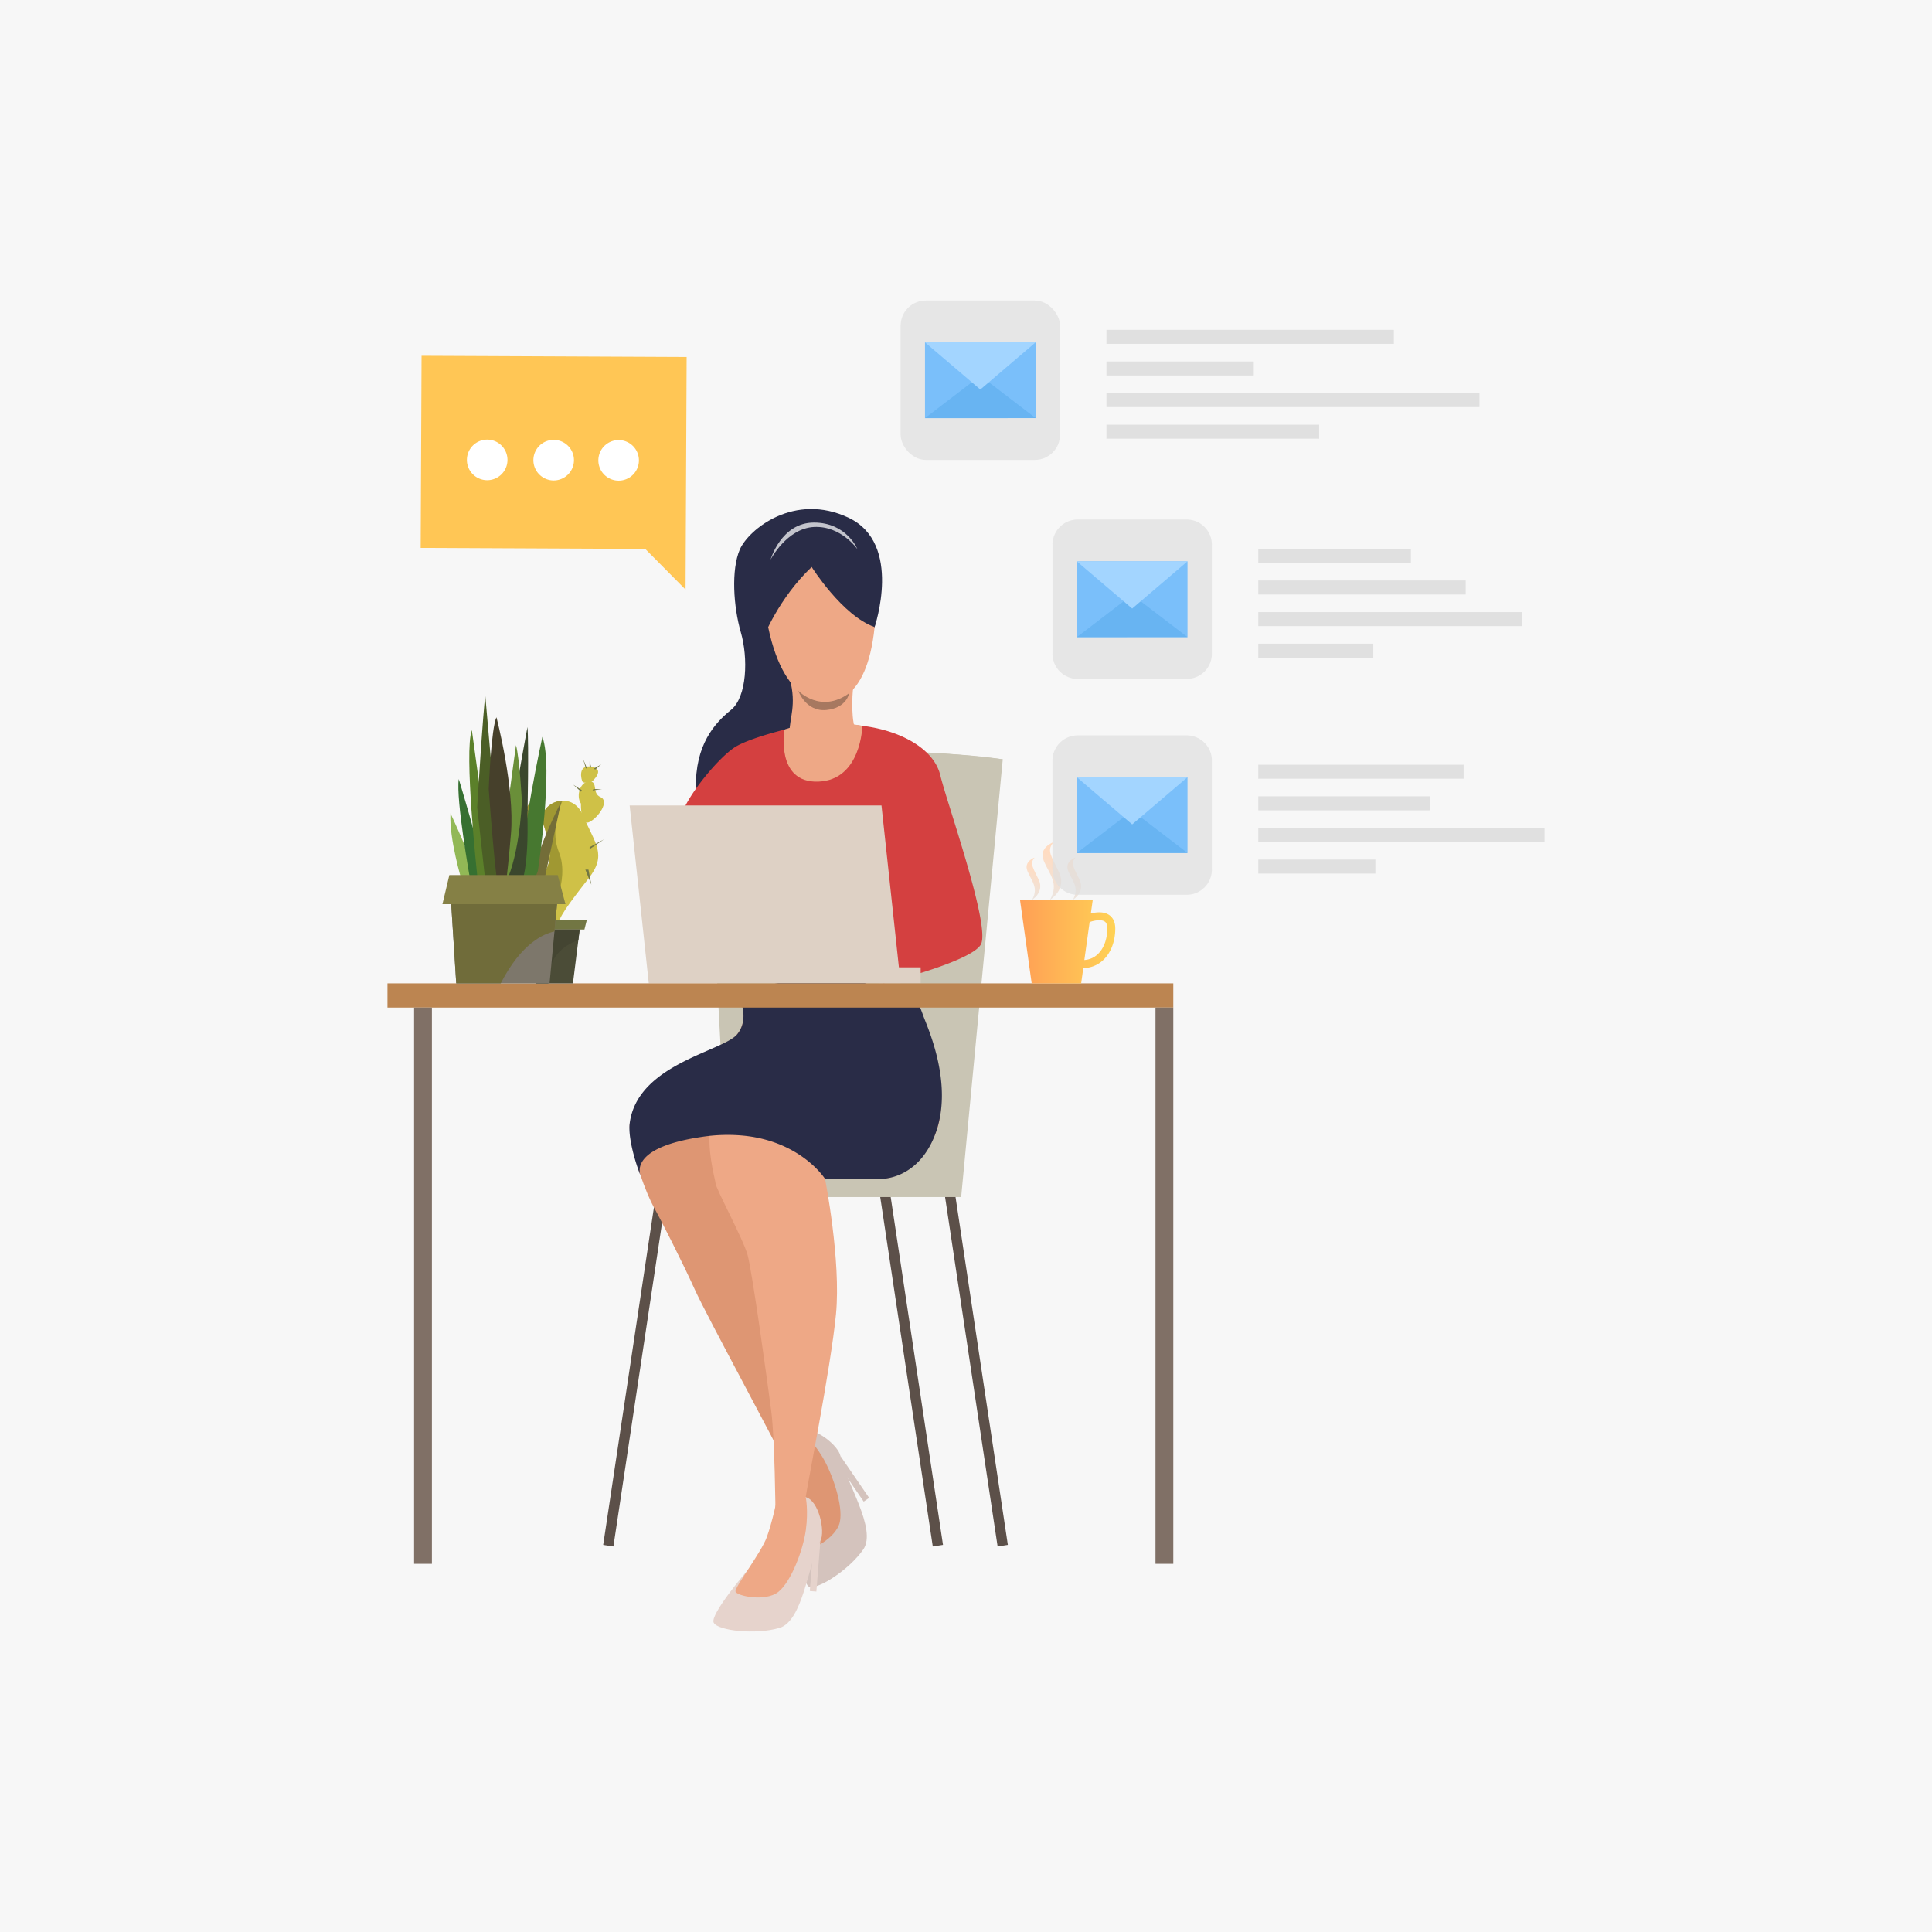 <svg xmlns="http://www.w3.org/2000/svg" xmlns:xlink="http://www.w3.org/1999/xlink" id="&#x421;&#x43B;&#x43E;&#x439;_1" data-name="&#x421;&#x43B;&#x43E;&#x439; 1" viewBox="0 0 2000 2000"><defs><style>.cls-1{mask:url(#mask);filter:url(#luminosity-noclip-2);}.cls-2{mix-blend-mode:multiply;fill:url(#linear-gradient);}.cls-3{fill:#f7f7f7;}.cls-18,.cls-4{fill:#e0e0e0;}.cls-16,.cls-4{opacity:0.72;}.cls-5{fill:#5c5049;}.cls-6{fill:#c9c5b4;}.cls-7{fill:#292c47;}.cls-8{fill:#d4c3bd;}.cls-9{fill:#de9673;}.cls-10{fill:#d44040;}.cls-11{fill:#eea886;}.cls-12{fill:#e6d3cc;}.cls-13{fill:#ded1c5;}.cls-14{fill:#bc8551;}.cls-15{fill:#a77860;}.cls-16,.cls-23{fill:#fff;}.cls-17{fill:#807066;}.cls-19{fill:#7abffa;}.cls-20{fill:#68b4f2;}.cls-21{fill:#a3d5ff;}.cls-22{fill:#ffc655;}.cls-24{fill:#cfc147;}.cls-25{fill:#a09832;}.cls-26{fill:#727643;}.cls-27{fill:#4b4c37;}.cls-28{fill:#444532;}.cls-29{fill:#7d776b;}.cls-30{fill:#736d38;}.cls-31{fill:#477830;}.cls-32{fill:#92b856;}.cls-33{fill:#367031;}.cls-34{fill:#5b802a;}.cls-35{fill:#4b5e26;}.cls-36{fill:#3a472d;}.cls-37{fill:#6a8f39;}.cls-38{fill:#46402b;}.cls-39{fill:#706c3a;}.cls-40{fill:#858045;}.cls-41{fill:url(#linear-gradient-2);}.cls-42{mask:url(#mask-2);}.cls-43{fill:url(#linear-gradient-3);}.cls-44{fill:url(#linear-gradient-4);}.cls-45{fill:url(#linear-gradient-5);}.cls-46{fill:url(#linear-gradient-6);}.cls-47{filter:url(#luminosity-noclip);}</style><filter id="luminosity-noclip" x="1055.9" y="-9192" width="63.26" height="32766" filterUnits="userSpaceOnUse" color-interpolation-filters="sRGB"></filter><mask id="mask" x="1055.9" y="-9192" width="63.26" height="32766" maskUnits="userSpaceOnUse"><g class="cls-47"></g></mask><linearGradient id="linear-gradient" x1="1058.91" y1="1027.13" x2="1095.54" y2="960.04" gradientUnits="userSpaceOnUse"><stop offset="0" stop-color="#fff"></stop><stop offset="1"></stop></linearGradient><linearGradient id="linear-gradient-2" x1="1055.9" y1="974.71" x2="1154.49" y2="974.71" gradientUnits="userSpaceOnUse"><stop offset="0" stop-color="#ff9f55"></stop><stop offset="1" stop-color="#ffd255"></stop></linearGradient><filter id="luminosity-noclip-2" x="1055.9" y="931.45" width="63.26" height="86.51" filterUnits="userSpaceOnUse" color-interpolation-filters="sRGB"></filter><mask id="mask-2" x="1055.9" y="931.45" width="63.26" height="86.51" maskUnits="userSpaceOnUse"><g class="cls-1"><path class="cls-2" d="M1119.16,1018H1068l-12.06-86.51h27.73s-10,78.08,35.53,86.51Z"></path></g></mask><linearGradient id="linear-gradient-3" x1="1058.91" y1="1027.13" x2="1095.54" y2="960.04" gradientUnits="userSpaceOnUse"><stop offset="0" stop-color="#ffa155"></stop><stop offset="1" stop-color="#ffa155"></stop></linearGradient><linearGradient id="linear-gradient-4" x1="1071.35" y1="932.02" x2="1095.04" y2="888.62" gradientUnits="userSpaceOnUse"><stop offset="0.01" stop-color="#e6e6e6"></stop><stop offset="1" stop-color="#ffdcc2"></stop></linearGradient><linearGradient id="linear-gradient-5" x1="1099.17" y1="931.87" x2="1116.55" y2="900.04" xlink:href="#linear-gradient-4"></linearGradient><linearGradient id="linear-gradient-6" x1="1056.95" y1="931.87" x2="1074.32" y2="900.04" xlink:href="#linear-gradient-4"></linearGradient></defs><rect class="cls-3" width="2000" height="2000"></rect><path class="cls-4" d="M1115.62,537.81h112.8a26.11,26.11,0,0,1,26.11,26.11v112.8a26.1,26.1,0,0,1-26.1,26.1h-112.8a26.1,26.1,0,0,1-26.1-26.1V563.92A26.1,26.1,0,0,1,1115.62,537.81Z"></path><polygon class="cls-5" points="1032.73 1600.9 977.76 1235.33 988.35 1233.7 1043.32 1599.26 1032.73 1600.9"></polygon><polygon class="cls-5" points="965.61 1600.9 910.64 1235.33 921.23 1233.7 976.19 1599.26 965.61 1600.9"></polygon><polygon class="cls-5" points="635 1600.9 624.42 1599.26 679.38 1233.7 689.97 1235.33 635 1600.9"></polygon><path class="cls-6" d="M995,1239.06l43.06-453s-75.31-9.85-120.81-7.42l-68.39,460.43Z"></path><rect class="cls-6" x="848.82" y="1216.04" width="146.15" height="23.02"></rect><path class="cls-6" d="M753.21,1220.6,730.36,788.91S921,768.21,1038,786.05Z"></path><path class="cls-7" d="M905.4,649.12s29.43-86.31-26.73-113.06S774.83,548,765.82,568.91s-6.62,59,1.06,85.52,6.56,66.94-10.13,80.45-37.38,36-36.36,81.62C721,844.84,831.9,744,831.9,744Z"></path><path class="cls-8" d="M830.47,1577.83s-1.75,61,7,64.66S879.1,1625,893.64,1604s-18.22-69.79-23.59-96.72c-2.25-11.28-27.87-31.56-40.36-25.75s-21.61,20.7-21.61,20.7S839.86,1524,830.47,1577.83Z"></path><path class="cls-9" d="M808.08,1502.21s10.82,20.82,16.38,37,6.6,60.87,10.11,64,31.12-10.83,34.81-27.55-7.52-50.15-18.18-67.72-21.51-26.37-21.51-26.37S810.86,1485.17,808.08,1502.21Z"></path><polygon class="cls-8" points="870.05 1507.26 899.73 1550.58 894.11 1554.43 871.16 1520.94 870.05 1507.26"></polygon><path class="cls-9" d="M763.2,1028.28s14.51,24.51,0,42.35-112.1,66.86-111.39,95.18,18.59,72.63,25,83.87,30.12,57.9,42.43,85.2,83.52,157.93,97.44,187.37,5.35-117.77,5.35-117.77l-71.2-208.79,166.36-162.06S897.07,988.81,763.2,1028.28Z"></path><path class="cls-10" d="M826.49,751.79S780.33,762,762,772.73s-59,60-59,81.14,177.94,41,177.94,41L914.66,1018s89.94-22,100.65-40.15-35.42-147.76-41.84-175.06-40.07-45.71-77.54-51A257.35,257.35,0,0,0,826.49,751.79Z"></path><path class="cls-11" d="M935.59,1032.32s-3.21,21.06,5.35,30,48,61,27.13,112.08c-19.19,46.93-56.4,46-56.4,46H854.09s16.72,84.48,11.32,140.16-30.79,182.81-31.33,189.24-24.34,26.5-31.3,16.33c0,0-.65-76.55-4.4-105.46S778.69,1316.15,773.87,1299s-33.19-69-33.19-74.41S713,1135.44,773.46,1114,855.33,1032.77,935.59,1032.32Z"></path><path class="cls-12" d="M774.11,1625.2s-39.72,46.32-35.25,54.65,43.43,12.57,67.93,5.4,29.72-65.72,42.48-90c5.34-10.18-1.82-42.06-15.19-45.39s-29.82,2.51-29.82,2.51S815.28,1589.24,774.11,1625.2Z"></path><path class="cls-11" d="M804.26,1552.33s-4.68,23-10.51,39-33.15,51.47-32.38,56.09,31,11.15,44.4.47,25.69-43.72,28.45-64.09-.14-34-.14-34S817.14,1540.82,804.26,1552.33Z"></path><polygon class="cls-12" points="849.27 1595.21 845.1 1647.56 838.31 1647.02 841.53 1606.56 849.27 1595.21"></polygon><path class="cls-7" d="M968.07,1174.38c-18.12,47.55-56.4,46-56.4,46H854.09s-24-38.07-82.83-44.61a173.94,173.94,0,0,0-44.36,1.06l-.6.09c-78.15,11.57-63.06,40.26-62.82,41-6.49-15.86-13.32-41.08-11.67-54.66,7.49-61.86,96.87-74.83,111.39-92.68s0-42.35,0-42.35c133.87-39.47,154,5.35,154,5.35,5.86-.82,20.91-9.48,27.3-9.52,0,0,6.7,14.64,11.42,27.84C960.09,1063.6,987.72,1122.77,968.07,1174.38Z"></path><polygon class="cls-13" points="912.52 833.8 932.33 1017.96 671.62 1017.96 651.81 833.8 912.52 833.8"></polygon><rect class="cls-13" x="909.53" y="1001.39" width="43.54" height="16.57"></rect><rect class="cls-14" x="401.11" y="1017.96" width="813.48" height="25.07"></rect><path class="cls-11" d="M855.34,550.78s58.41,17.28,50.06,98.34S858.91,726,855.34,726.6s-48.88,3.58-63.18-94.76S855.34,550.78,855.34,550.78Z"></path><path class="cls-11" d="M883.18,711.7s-3.1,26.83,2.07,43.52-68,17.16-68,3.43c0-15.59,7.49-28.61.48-55.33S883.18,711.7,883.18,711.7Z"></path><path class="cls-7" d="M840.26,586.92s31.74,50.49,65.14,62.2c0,0,18.24-84.72-57.09-102.46s-63.54,85.56-57.91,113.11C790.4,659.77,806.09,619.24,840.26,586.92Z"></path><path class="cls-15" d="M826.4,715.12s23.11,24.08,52.66,2.51c0,0-2.44,15.39-23.7,17.38S826.4,715.12,826.4,715.12Z"></path><path class="cls-16" d="M797.69,579.32s16.71-32.36,44.92-33.8,45,23,45,23-11-27.56-45-27.56S797.69,579.32,797.69,579.32Z"></path><path class="cls-11" d="M892.72,751.36s-1,56.11-45.53,57.77S812,755.32,812,755.32,844.51,742.14,892.72,751.36Z"></path><rect class="cls-17" x="1196.15" y="1043.03" width="18.44" height="575.81"></rect><rect class="cls-17" x="428.67" y="1043.03" width="18.44" height="575.81"></rect><rect class="cls-18" x="1302.58" y="568.18" width="157.95" height="14.51"></rect><rect class="cls-18" x="1302.58" y="633.63" width="273.07" height="14.51"></rect><rect class="cls-18" x="1302.58" y="600.91" width="214.7" height="14.51"></rect><rect class="cls-18" x="1302.58" y="666.35" width="119.04" height="14.51"></rect><rect class="cls-19" x="1114.72" y="581.09" width="114.59" height="78.46"></rect><polygon class="cls-20" points="1114.73 659.56 1172.02 615.68 1229.32 659.53 1114.73 659.56"></polygon><polygon class="cls-21" points="1229.31 581.08 1172.02 629.96 1114.72 581.1 1229.31 581.08"></polygon><rect class="cls-4" x="932.33" y="311.1" width="165.01" height="165.01" rx="26.1"></rect><rect class="cls-18" x="1145.39" y="341.47" width="297.53" height="14.51"></rect><rect class="cls-18" x="1145.39" y="406.92" width="386.15" height="14.51"></rect><rect class="cls-18" x="1145.39" y="374.19" width="152.52" height="14.51"></rect><rect class="cls-18" x="1145.39" y="439.64" width="220.19" height="14.51"></rect><rect class="cls-19" x="957.54" y="354.38" width="114.59" height="78.46"></rect><polygon class="cls-20" points="957.54 432.85 1014.83 388.97 1072.14 432.82 957.54 432.85"></polygon><polygon class="cls-21" points="1072.12 354.37 1014.84 403.25 957.53 354.39 1072.12 354.37"></polygon><rect class="cls-18" x="1302.58" y="791.64" width="212.54" height="14.51"></rect><polygon class="cls-22" points="436.4 368.3 710.8 369.56 709.88 568.45 709.69 610.34 667.99 568.25 435.49 567.18 436.4 368.3"></polygon><path class="cls-23" d="M552.16,476.26a21,21,0,1,0,21-20.89A21,21,0,0,0,552.16,476.26Z"></path><path class="cls-23" d="M483.34,476a21,21,0,1,0,21-20.89A21,21,0,0,0,483.34,476Z"></path><path class="cls-23" d="M619.41,476.47a21,21,0,1,0,21-20.89A21,21,0,0,0,619.41,476.47Z"></path><path class="cls-24" d="M567.84,952.88h0s15.58,7.45,11.52,4.06,10.16-22.35,29.81-47.42,6.77-35.9-5.42-65c-4.85-11.58-13.34-15.88-21.45-15.66-12.29.32-23.72,11-20.31,22.43,5.65,19,13.31,37.26-.92,56.23C547,926.3,567.48,952.42,567.84,952.88Z"></path><path class="cls-24" d="M610.16,850.94c9.51-4.75,21-21.68,11.54-25.75s-2.09-16.25-11.54-16.25-14.2,14.71-8.78,22.94C601.38,831.88,600.64,855.68,610.16,850.94Z"></path><path class="cls-24" d="M612.55,809.31s14.91-12.87,0-15.58-10.84,13.55-9.48,15.58S612.55,809.31,612.55,809.31Z"></path><path class="cls-25" d="M553.62,854.32c11.51-2,11.51-13.55,11.51-13.55s-9.14-16.93-16.93-9.14S542.1,856.35,553.62,854.32Z"></path><path class="cls-25" d="M567.84,952.88h0s22.7-41.33,10.84-70.45c-8.3-20.42-1.31-42.32,3.62-53.6-12.29.32-23.72,11-20.31,22.43,5.65,19,13.31,37.26-.92,56.23C547,926.3,567.48,952.42,567.84,952.88Z"></path><polygon class="cls-26" points="607.46 952.38 540.24 952.38 543.11 962.22 605 962.22 607.46 952.38"></polygon><polygon class="cls-27" points="593.11 1017.96 598.69 973.34 600.08 962.22 548.43 962.22 554.99 1017.96 593.11 1017.96"></polygon><polygon class="cls-26" points="610.35 879.05 625.24 868.89 610.35 877.02 610.35 879.05"></polygon><polygon class="cls-26" points="593.42 812.32 601.53 819.61 602.22 817.91 593.42 812.32"></polygon><polygon class="cls-26" points="613.4 818.25 623.22 816.9 614.25 816.9 613.4 818.25"></polygon><polygon class="cls-26" points="603.58 785.57 606.46 795.39 607.64 795.39 603.58 785.57"></polygon><polygon class="cls-26" points="615.09 795.39 615.94 796.74 622.38 791.32 615.09 795.39"></polygon><polygon class="cls-26" points="610.35 794.03 612.17 794.71 610.35 788.27 610.35 794.03"></polygon><polygon class="cls-26" points="605.95 900.22 612.17 915.8 609.17 900.22 605.95 900.22"></polygon><polygon class="cls-26" points="549.55 840.66 536.68 831.86 548.43 842.04 549.55 840.66"></polygon><polygon class="cls-26" points="559.49 915.8 540.98 918.79 559.49 918.79 559.49 915.8"></polygon><path class="cls-28" d="M598.69,973.34l1.39-11.12H548.43L555,1018h12.58C566.53,987.32,588.62,976.62,598.69,973.34Z"></path><polygon class="cls-29" points="577.07 931.5 576.64 936 575.26 950.69 574.91 954.39 574.33 960.52 573.98 964.23 570.99 995.81 569.05 1016.26 568.89 1017.96 472.29 1017.96 471.97 1013.1 468.27 954.68 467.08 936 466.92 933.5 466.87 932.62 466.32 924.14 517.61 927.55 520.41 927.74 528.8 928.29 556.51 930.14 557.37 930.19 576.25 931.45 577.07 931.5"></polygon><path class="cls-30" d="M564.59,905.85l16.37-76s-29.63,57.7-29.63,81.87S564.59,905.85,564.59,905.85Z"></path><path class="cls-31" d="M556.79,901.6s16.38-106.82,4.68-138.79c0,0-23.39,106.47-21.05,143S556.79,901.6,556.79,901.6Z"></path><path class="cls-32" d="M493.63,911.74c-3.12-18.72-27.3-69.8-27.3-69.8-1.58,26.11,11.71,69.8,11.71,69.8S496.75,930.45,493.63,911.74Z"></path><path class="cls-33" d="M502.21,910.18c-2.34-21.83-27.29-103.71-27.29-103.71-3.12,21.06,11.7,103.71,11.7,103.71S504.55,932,502.21,910.18Z"></path><path class="cls-34" d="M510,911c-1.56-9.36-21.55-155.17-21.55-155.17-8.3,21.83,5.52,150.06,5.52,150.06C494.8,913.79,511.57,920.31,510,911Z"></path><path class="cls-35" d="M517.81,905.85c0-12.13-15.39-185.15-15.39-185.15-2.13,10.92-8.44,115-8.44,115l8.23,74.5S517.81,918,517.81,905.85Z"></path><path class="cls-36" d="M546,752.67s-25.83,138.27-24.26,160S548.38,943,546,845.11C546,845.11,547.6,770.61,546,752.67Z"></path><path class="cls-37" d="M540.25,829.87s-2.21-43.67-6.09-58.48c0,0-18.69,133.19-16.35,144.18S536.87,894.42,540.25,829.87Z"></path><path class="cls-38" d="M528.93,863.18c4.1-47.59-15-120.64-15-120.64-5.46,10.91-8,74.13-8,74.13s7.24,103.64,11.71,110.88S524.82,910.77,528.93,863.18Z"></path><path class="cls-39" d="M577.07,931.5l-.43,4.5-1.38,14.69-.35,3.7-.58,6.13-.35,3.71c-5.57,1.16-14,4.18-23.7,11.93-9.94,7.94-21.17,20.84-31.92,41.8H472.29l-.32-4.86-3.7-58.42L467.08,936l-.16-2.5-.05-.88,61.93-1.72,27.71-.76.86.05,18.88,1.26Z"></path><polygon class="cls-40" points="465.17 905.85 458.01 936 585.38 936 577.34 905.85 465.17 905.85"></polygon><rect class="cls-18" x="1302.58" y="857.09" width="296.31" height="14.51"></rect><rect class="cls-18" x="1302.58" y="824.37" width="177.41" height="14.51"></rect><rect class="cls-18" x="1302.58" y="889.81" width="121.2" height="14.51"></rect><path class="cls-41" d="M1148.07,947.12c-5.65-3.75-13.44-2.86-18.83-1.51l2-14.16H1055.9L1068,1018h51.2l1.13-8.08,1.08-7.77a30.42,30.42,0,0,0,20.31-8c8.14-7.45,12.81-19.47,12.81-33C1154.49,953.08,1151,949.06,1148.07,947.12ZM1136.13,988a21.87,21.87,0,0,1-13.61,5.8l5.47-39.3c4-1.37,11.65-3.16,15.53-.58.68.45,2.75,1.83,2.75,7.18C1146.27,972.34,1142.57,982.14,1136.13,988Z"></path><g class="cls-42"><path class="cls-43" d="M1119.16,1018H1068l-12.06-86.51h27.73s-10,78.08,35.53,86.51Z"></path></g><path class="cls-44" d="M1090.55,871.89s-15.83,5.28-10,19.35,16,22.94,6.45,40.21c0,0,17.6-10.59,9.39-28.18S1083.22,880.69,1090.55,871.89Z"></path><path class="cls-45" d="M1113.26,887.76s-11.62,3.87-7.32,14.2,11.71,16.83,4.74,29.49c0,0,12.9-7.77,6.88-20.67S1107.88,894.21,1113.26,887.76Z"></path><path class="cls-46" d="M1071,887.76s-11.62,3.87-7.32,14.2,11.71,16.83,4.74,29.49c0,0,12.9-7.77,6.88-20.67S1065.65,894.21,1071,887.76Z"></path><path class="cls-4" d="M1115.62,761.27h112.8a26.11,26.11,0,0,1,26.11,26.11v112.8a26.11,26.11,0,0,1-26.11,26.11h-112.8a26.1,26.1,0,0,1-26.1-26.1V787.38A26.1,26.1,0,0,1,1115.62,761.27Z"></path><rect class="cls-19" x="1114.72" y="804.55" width="114.59" height="78.46"></rect><polygon class="cls-20" points="1114.73 883.02 1172.02 839.15 1229.32 883 1114.73 883.02"></polygon><polygon class="cls-21" points="1229.31 804.54 1172.02 853.42 1114.72 804.56 1229.31 804.54"></polygon></svg>